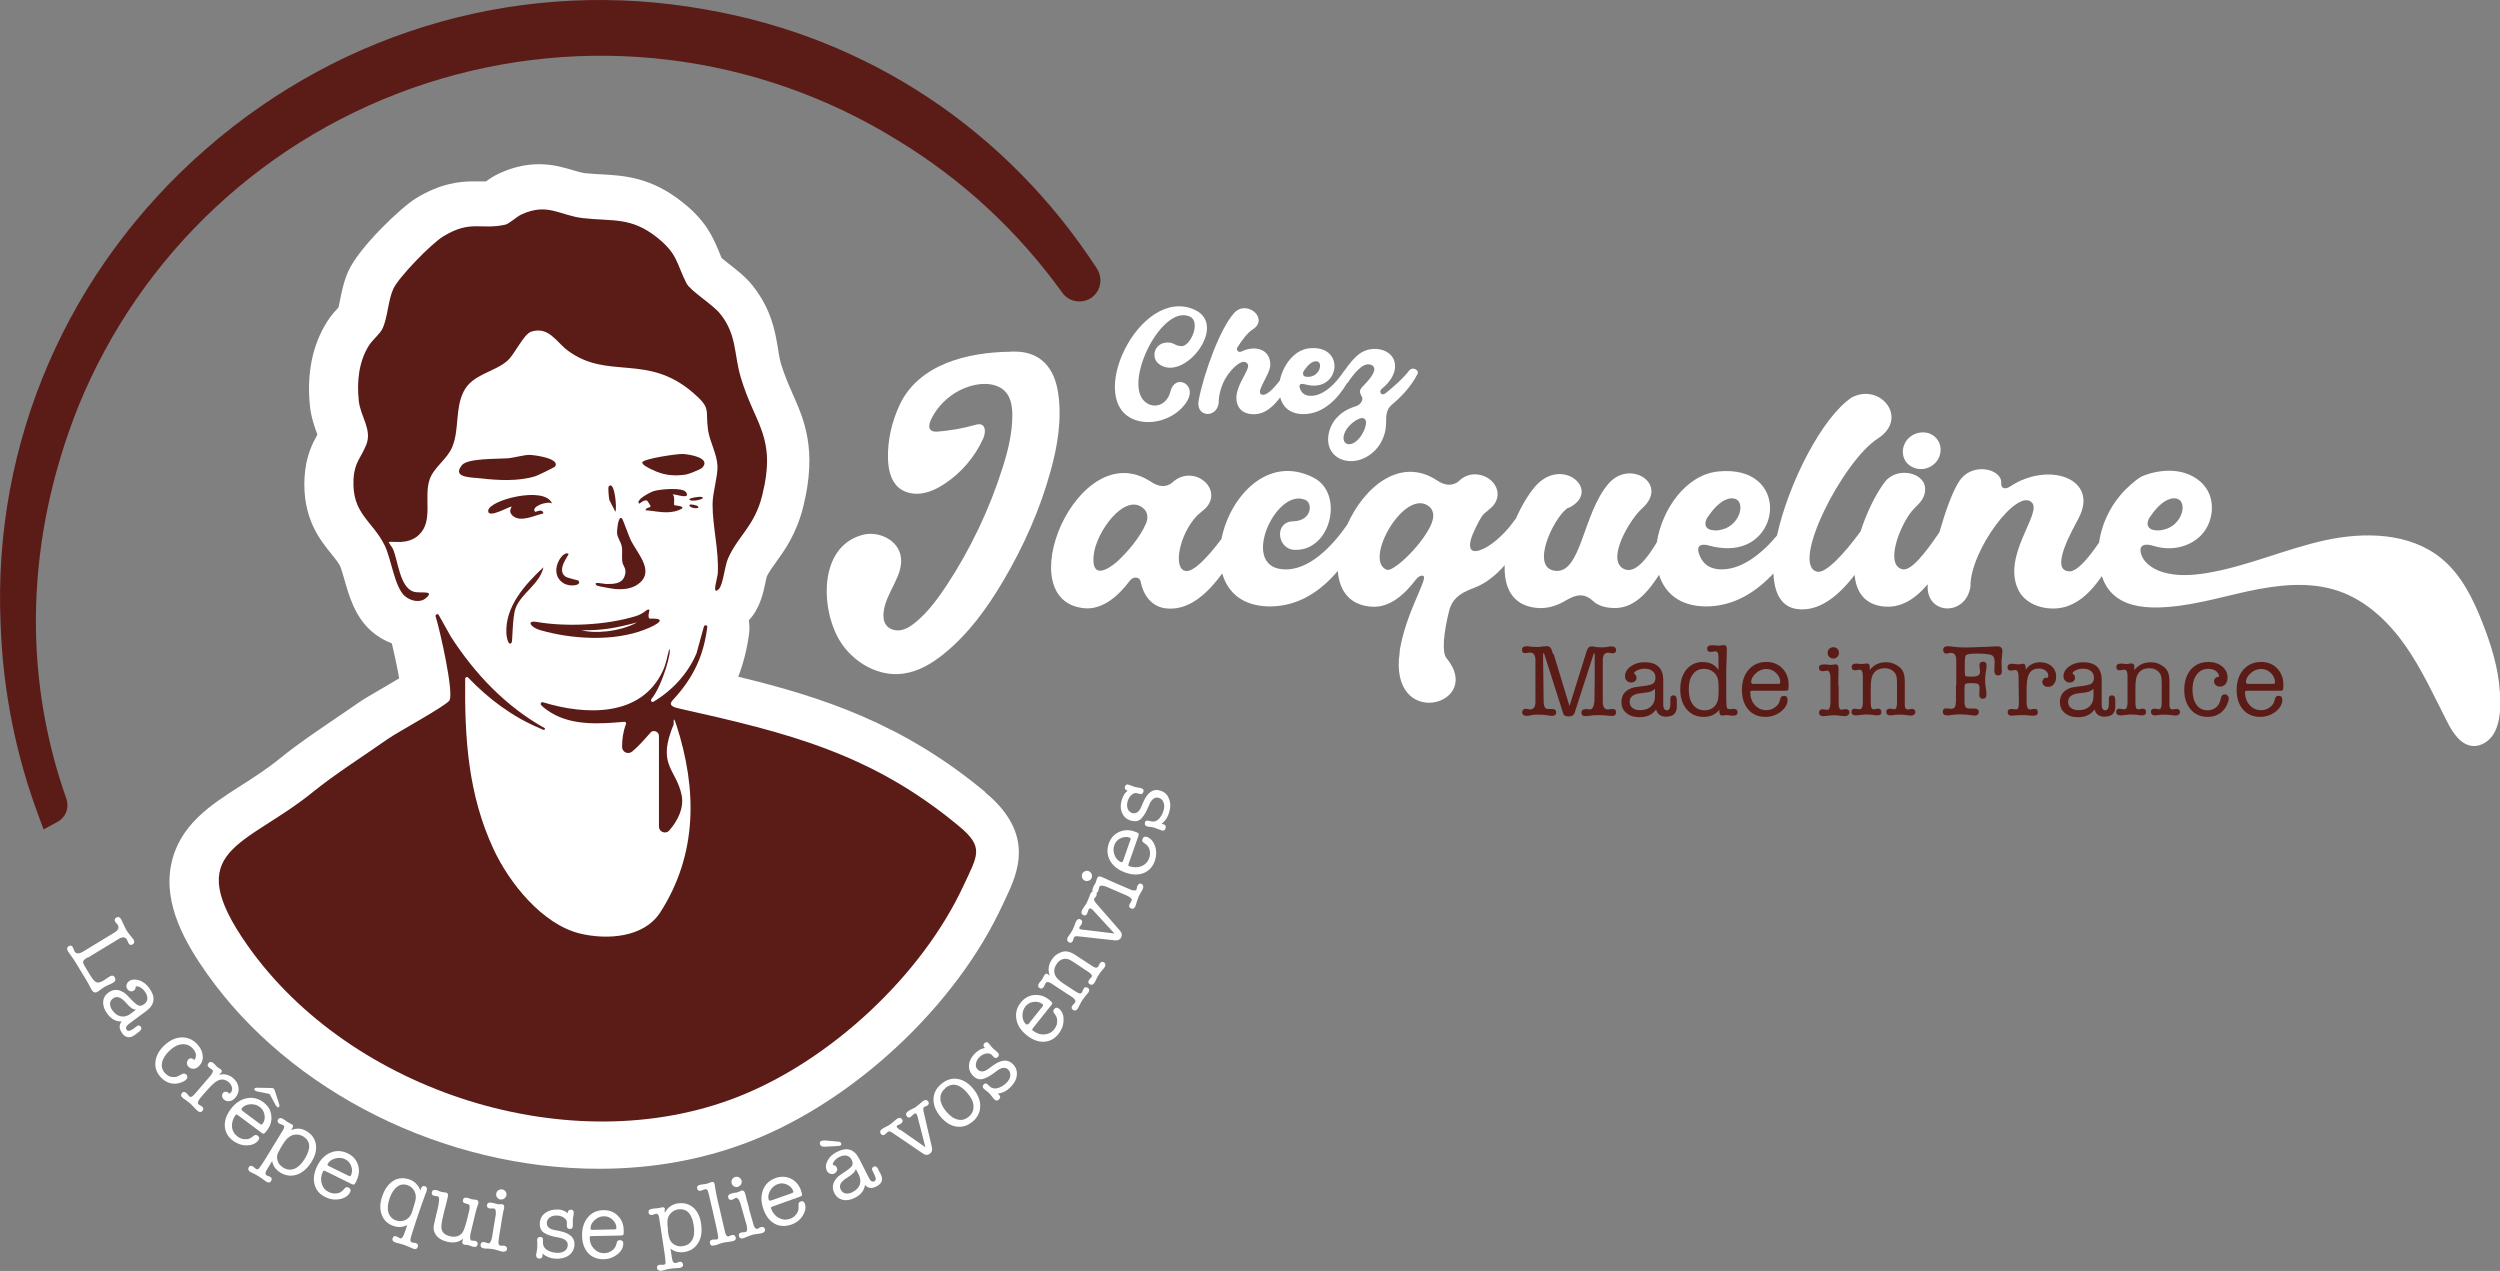 <svg xmlns="http://www.w3.org/2000/svg" id="uuid-2c86198f-cd49-4631-a552-2573336aa94a" viewBox="0 0 167.46 85.13"><rect x="0" y="0" width="167.46" height="85.13" fill="#808080" stroke="none"/><path d="M5.9,64.11c-.21.13-.32.22-.33.29-.01.05,0,.1.02.16.02.05.09.17.2.35l.28.46c.15.24.28.38.39.43.11.04.27,0,.46-.11.05-.03.11-.07.18-.12.13-.09.21-.14.24-.16.15-.09.27-.08.34.05.09.15.06.26-.08.35-.04.03-.08.04-.1.06l-.29.13c-.08.04-.17.08-.25.13-.05.03-.12.08-.21.15-.09.07-.16.12-.21.15-.16.1-.29.05-.4-.12-.02-.04-.06-.12-.13-.25-.05-.09-.12-.22-.22-.4l-.24-.39-.51-.84c-.05-.08-.14-.22-.28-.41-.02-.03-.05-.07-.1-.14-.05-.07-.08-.12-.11-.16-.09-.15-.07-.26.05-.34.11-.07.2-.05.27.06.02.03.04.07.06.14.02.06.04.11.06.14.11.18.29.19.56.03l2.11-1.28c.26-.16.34-.33.23-.51-.03-.05-.06-.08-.08-.1-.04-.05-.08-.09-.1-.13-.03-.05-.03-.09-.02-.15.01-.05.05-.09.1-.12.12-.07.23-.04.32.11.01.02.03.05.04.08l.14.3c.08.16.14.28.18.36.06.09.13.2.23.32l.18.22s.04.05.05.06c.1.16.08.27-.04.35-.05.03-.1.04-.15.03-.05-.01-.09-.04-.12-.09-.02-.04-.05-.09-.07-.15,0-.03-.03-.07-.06-.12-.11-.18-.29-.19-.55-.03l-2.04,1.24Z" style="fill:#fff;"></path><path d="M8.17,69.18c-.2-.27-.21-.52-.02-.76-.37.02-.69-.15-.96-.51-.2-.27-.29-.53-.28-.79.01-.26.13-.47.35-.63.27-.2.56-.24.86-.1.12.05.2.11.27.16s.18.17.35.35c.24.25.41.4.53.45s.24.01.39-.09c.13-.1.21-.23.21-.38,0-.15-.05-.31-.18-.48-.11-.15-.25-.26-.43-.32-.07-.02-.12-.02-.16,0-.01,0-.02.04-.02.08,0,.07-.04.14-.12.19-.07.05-.14.07-.22.05-.08-.02-.15-.06-.2-.13-.06-.09-.09-.18-.07-.28.02-.1.07-.18.15-.25.18-.14.41-.16.68-.08s.5.26.69.52c.45.6.38,1.11-.19,1.54l-1,.74c-.16.12-.25.19-.27.22-.1.11-.12.2-.05.3.09.11.23.09.44-.06l.24-.18c.1-.08.19-.07.27.03.08.11.04.22-.12.34l-.02.02-.28.21c-.32.23-.6.18-.85-.15ZM8.75,67.9l.35-.26c-.12-.02-.22-.06-.31-.13-.09-.06-.22-.19-.39-.38-.31-.35-.59-.43-.83-.25-.13.09-.19.21-.2.36,0,.14.05.29.17.45.16.22.35.35.57.39.21.04.43-.02.64-.17Z" style="fill:#fff;"></path><path d="M12.6,70.97c.12-.11.26-.11.42.03.09-.11.12-.24.1-.38-.02-.14-.1-.28-.23-.41-.2-.2-.44-.29-.72-.26-.28.03-.56.18-.83.44-.28.27-.44.54-.49.81-.05.27.03.51.23.71.13.13.27.21.44.23.17.02.33,0,.5-.1.13-.07.21-.11.23-.12.09-.02.17,0,.23.06.05.05.07.11.07.17,0,.06-.03.12-.08.17-.07.07-.19.13-.33.19-.15.05-.29.08-.42.08-.35,0-.67-.13-.93-.41-.29-.3-.42-.65-.38-1.04.04-.39.22-.75.57-1.09.37-.35.75-.54,1.16-.56.4-.02.76.13,1.06.44.23.24.35.49.38.78s-.07.52-.26.71c-.11.11-.23.16-.36.17-.13,0-.24-.04-.33-.13-.07-.07-.11-.16-.11-.25,0-.09.03-.17.09-.23Z" style="fill:#fff;"></path><path d="M14.79,71.86l-.11.13c.36-.08.67,0,.94.23.22.19.34.41.36.65.03.24-.04.45-.21.65-.12.14-.25.22-.39.24-.14.02-.27-.01-.38-.11-.07-.06-.11-.14-.12-.22-.01-.09.01-.16.06-.22.04-.05.1-.08.17-.08.07,0,.13.01.18.06,0,0,.02.03.05.07.05-.02.09-.05.12-.08.08-.09.11-.2.08-.33s-.09-.25-.21-.35c-.24-.21-.49-.25-.77-.1-.17.09-.37.27-.6.53l-.27.3c-.18.21-.28.32-.3.35-.14.19-.17.32-.09.39.04.04.09.07.14.09.04.02.07.04.1.07.1.09.11.18.02.28-.09.11-.2.1-.33,0l-.02-.02s-.11-.11-.2-.2c-.08-.09-.15-.16-.19-.2-.12-.11-.22-.19-.3-.25l-.28-.2c-.13-.11-.14-.22-.05-.33.08-.1.18-.09.3.01.03.03.05.05.07.07l.06.08s.04.06.06.07c.08.07.18.04.31-.1l.21-.24.91-1.06c.15-.19.19-.32.1-.39-.02-.02-.06-.05-.11-.08-.05-.03-.09-.05-.11-.08-.1-.09-.11-.18-.02-.28.09-.11.21-.1.34.01.03.03.07.07.13.13.05.06.1.11.13.13.02.02.07.05.13.09.03.01.06.04.1.07.08.07.08.15,0,.24Z" style="fill:#fff;"></path><path d="M17.88,75.72c-.09.13-.16.2-.2.21-.04.02-.1,0-.17-.06l-1.57-1.17s-.07-.05-.1-.05c-.02,0-.04.02-.06.04-.18.25-.26.51-.24.78s.15.49.37.66c.14.11.31.17.49.18.18.01.33-.03.46-.13l.15-.11c.08-.06.17-.06.25,0,.12.09.14.2.04.32-.16.21-.41.32-.75.33s-.65-.1-.93-.3c-.35-.26-.53-.58-.56-.96-.03-.38.1-.77.39-1.16.3-.4.65-.65,1.06-.73.4-.09.78,0,1.13.26.31.23.49.52.53.88.05.36-.05.7-.29,1.01ZM16.18,74.26s-.02.1.06.15l1.18.88c.07.05.12.05.16,0,.13-.17.18-.37.14-.6-.04-.23-.14-.41-.32-.54-.18-.14-.4-.2-.65-.18-.25.02-.44.11-.56.28ZM18.42,73.95l-.36-.67-.74-.15c-.11-.02-.19-.05-.22-.07-.07-.05-.08-.11-.04-.16.02-.03.09-.04.2-.04l.95.02c.05,0,.09.01.12.04.03.02.05.06.07.11l.29.9s.02.07.03.11c0,.03,0,.05-.01.08h0c-.04.07-.1.07-.16.02-.03-.02-.07-.08-.13-.19Z" style="fill:#fff;"></path><path d="M19.6,75.53l-.1.17c.36-.15.72-.13,1.05.08.35.21.55.51.61.87.06.37-.04.76-.29,1.17-.27.44-.6.73-.98.86-.38.13-.76.08-1.12-.14-.3-.19-.49-.45-.54-.77l-.27.44c-.08.13-.13.22-.15.26-.05.12-.03.21.05.26.02.02.06.03.12.05.06.02.1.04.12.05.11.07.13.16.06.28-.07.12-.18.13-.33.04-.05-.03-.13-.09-.22-.16-.07-.06-.18-.13-.34-.23-.08-.05-.16-.09-.22-.12-.15-.07-.25-.12-.29-.14-.06-.04-.1-.09-.12-.15s-.01-.12.02-.16c.07-.11.16-.13.28-.06.02.01.05.04.09.07.05.05.09.08.12.1.07.04.13.03.19-.03.06-.06.18-.24.38-.55l1.24-2.03c.1-.16.1-.27.01-.32-.02-.02-.07-.03-.12-.05-.06-.02-.1-.04-.13-.05-.13-.08-.16-.18-.09-.29.07-.11.18-.12.33-.03.04.02.08.05.12.08.08.06.15.1.19.13.03.02.08.04.14.08.06.03.11.06.14.07.09.05.1.13.04.23ZM19.28,76.22c-.12.12-.24.27-.36.47,0,.01-.03.04-.05.08-.02.03-.03.06-.04.07-.14.23-.23.42-.26.55s0,.27.05.43c.06.15.18.28.35.39.25.15.5.18.75.08.25-.1.48-.32.69-.66.43-.7.4-1.2-.1-1.51-.17-.1-.35-.14-.54-.12-.19.02-.35.1-.48.23Z" style="fill:#fff;"></path><path d="M23.88,79.1c-.07.14-.12.22-.15.24-.03.02-.09.01-.18-.03l-1.76-.87s-.08-.03-.1-.03c-.02,0-.04.02-.05.05-.14.28-.17.55-.09.81.07.27.23.46.48.58.16.08.33.11.51.09.18-.02.32-.09.43-.21l.13-.14c.07-.08.15-.09.25-.04.14.07.17.17.1.31-.12.24-.34.39-.68.46s-.66.02-.97-.13c-.39-.19-.63-.47-.73-.85-.1-.37-.04-.78.17-1.22.22-.45.52-.75.9-.91.38-.16.77-.14,1.16.05.35.17.57.43.68.77.11.34.08.69-.1,1.05ZM21.95,77.97c-.03.05,0,.1.08.14l1.32.65c.08.04.13.03.15-.02.1-.19.11-.4.03-.62-.08-.22-.21-.37-.41-.47-.21-.1-.43-.12-.67-.05-.24.07-.41.19-.5.37Z" style="fill:#fff;"></path><path d="M27.19,82.32l.09-.26c-.29.15-.6.17-.92.06-.39-.13-.65-.38-.79-.75s-.13-.79.04-1.26c.16-.47.41-.81.73-1.01.32-.2.68-.23,1.07-.1.36.12.61.37.75.75.02-.08.03-.12.03-.11.06-.17.15-.23.28-.18.13.05.16.17.09.37l-.05.12-.25.69-.38,1.11-.27.84c-.08.24-.12.4-.12.48,0,.08.04.13.12.16,0,0,.05,0,.15.02.04,0,.07.01.1.02.12.04.17.13.12.26-.04.13-.14.17-.28.12-.07-.02-.17-.07-.31-.13-.14-.06-.24-.1-.31-.13-.07-.02-.18-.05-.32-.09-.14-.04-.25-.06-.31-.09-.14-.05-.19-.14-.15-.27.04-.13.13-.17.26-.12.05.02.1.05.17.09.04.02.06.04.07.04.08.03.17-.05.25-.24.01-.02.06-.15.14-.38ZM27.65,80.99l.06-.16c.08-.26.13-.45.14-.58.02-.21-.04-.39-.15-.56-.1-.14-.23-.24-.39-.3-.26-.09-.49-.06-.7.1-.21.15-.38.41-.51.77-.13.38-.16.69-.08.96.08.26.25.44.51.53.2.07.39.06.58-.01.19-.08.33-.21.42-.39.03-.06.08-.18.13-.35Z" style="fill:#fff;"></path><path d="M30.97,83.16l.05-.19c-.28.24-.63.31-1.05.21-.47-.11-.76-.34-.88-.67-.05-.15-.06-.31-.02-.48.02-.08.06-.26.12-.53l.12-.5c.13-.55.14-.83.02-.86-.02,0-.06-.01-.12-.02-.05,0-.09-.01-.12-.02-.14-.03-.2-.12-.16-.25.03-.13.13-.17.3-.13.04,0,.1.03.17.06s.13.05.17.06c.04,0,.1.02.19.03.06,0,.1.01.11.01.12.03.17.12.13.27l-.03.13-.09.39-.12.44-.09.39c-.08.35-.12.6-.1.77.03.27.22.45.57.54.17.04.33.04.48,0,.15-.05.27-.13.35-.24.1-.14.2-.43.31-.86l.08-.33c.06-.24.09-.37.09-.39.03-.2,0-.31-.09-.33-.04-.01-.08-.02-.11-.03l-.07-.02c-.14-.03-.2-.11-.17-.23.03-.14.13-.18.28-.15.04,0,.09.03.16.05.07.03.13.04.16.05.03,0,.08.02.15.02.07,0,.11.02.15.02.12.03.16.11.13.24-.01.06-.03.1-.04.13-.06.15-.12.37-.19.67l-.22.92c-.06.24-.09.38-.09.41-.03.22,0,.34.09.36.03,0,.07.01.12.01.05,0,.1,0,.12.01.13.03.19.11.16.25-.03.14-.13.18-.3.14-.04,0-.09-.03-.15-.05-.1-.04-.16-.06-.18-.06-.01,0-.05,0-.13-.02-.05,0-.09,0-.13-.01-.11-.03-.15-.1-.13-.21Z" style="fill:#fff;"></path><path d="M33.57,81.99l-.13.79c-.03.2-.05.32-.05.36-.01.19.03.29.12.3.02,0,.07,0,.16,0,.02,0,.05,0,.09,0,.15.03.22.11.2.24-.01.06-.04.1-.1.13-.06.03-.13.04-.2.03-.07-.01-.16-.04-.29-.08s-.23-.07-.29-.08c-.11-.02-.22-.03-.36-.04-.16,0-.27-.01-.32-.02-.16-.03-.23-.11-.21-.25.02-.13.1-.19.24-.17.03,0,.08.02.14.04.06.02.11.04.14.04.1.02.18-.1.24-.36,0-.02.03-.19.09-.53l.08-.5c.06-.34.09-.51.09-.53.02-.26-.02-.4-.12-.41-.03,0-.08,0-.14,0-.06,0-.11,0-.14,0-.15-.03-.21-.1-.19-.23.02-.14.12-.19.3-.16.08.01.13.02.16.03.13.04.21.06.25.07.03,0,.08,0,.15,0,.07,0,.12,0,.15,0,.12.02.16.11.14.27,0,.02,0,.04-.02.07,0,.03-.01.06-.02.07,0,.03-.03.16-.07.37-.03.17-.06.34-.09.51ZM33.52,80.35c-.09-.02-.17-.06-.22-.14-.06-.08-.08-.16-.06-.26.02-.09.06-.17.14-.22.08-.05.16-.07.26-.06.09.02.17.06.22.14.06.08.08.16.06.25-.02.09-.06.17-.14.22-.08.06-.16.08-.26.06Z" style="fill:#fff;"></path><path d="M37.36,81.01c.27.02.5.1.67.26v-.02c.01-.15.08-.22.21-.22.13,0,.2.08.19.21,0,.02,0,.09-.02.18-.02.08-.03.16-.04.24,0,.05,0,.12,0,.22,0,.09,0,.17,0,.22,0,.16-.08.23-.21.22-.13,0-.19-.08-.19-.21v-.2c.02-.12-.05-.23-.18-.33-.13-.1-.29-.15-.47-.16-.19-.01-.35.03-.48.12-.13.09-.2.2-.21.35-.02.26.15.43.51.5l.35.07c.69.14,1.02.45.99.93-.02.3-.15.53-.38.7-.24.17-.54.24-.9.22-.34-.02-.63-.14-.86-.34,0,.04,0,.08,0,.12,0,.15-.08.22-.22.21-.15,0-.22-.1-.21-.27,0,.03.02-.08.06-.32.01-.06.02-.11.02-.17,0-.1,0-.19,0-.28-.01-.09-.01-.16-.01-.2,0-.14.08-.21.21-.2.09,0,.14.03.16.07.02.04.03.15.02.33,0,.18.08.33.25.45.17.12.4.19.68.21.2.01.37-.03.51-.12.14-.09.21-.22.22-.38.02-.28-.19-.45-.63-.53-.42-.07-.74-.17-.95-.31-.21-.13-.31-.35-.29-.66.02-.29.14-.51.37-.68.23-.16.51-.24.86-.22Z" style="fill:#fff;"></path><path d="M41.78,82.41c0,.16,0,.25-.02.29-.02.04-.08.05-.18.06l-1.96.04c-.05,0-.09,0-.1.02-.02.02-.02.04-.02.07,0,.31.1.56.29.76s.42.3.7.29c.18,0,.34-.06.49-.16.15-.1.24-.23.29-.38l.05-.18c.03-.1.09-.15.2-.15.15,0,.23.07.23.23,0,.27-.13.51-.39.72-.27.21-.57.32-.92.33-.43,0-.78-.13-1.04-.41-.26-.28-.4-.67-.41-1.16-.01-.5.12-.91.38-1.23.26-.32.61-.48,1.05-.49.39,0,.71.11.96.37.26.25.39.58.4.98ZM39.55,82.3c0,.06.05.08.14.08l1.47-.03c.09,0,.13-.03.13-.09,0-.22-.09-.4-.26-.56-.17-.16-.36-.23-.58-.23-.23,0-.44.09-.62.26-.19.17-.28.36-.27.56Z" style="fill:#fff;"></path><path d="M44.51,81.03l.03.2c.18-.35.47-.56.86-.62.41-.06.75.03,1.03.27.28.24.46.6.53,1.08.08.52.02.95-.19,1.29-.21.35-.52.55-.95.62-.35.05-.66-.03-.91-.24l.08.51c.02.15.04.25.06.3.04.12.11.18.21.16.03,0,.07-.02.13-.04.05-.02.1-.03.13-.04.13-.02.2.04.23.17.02.13-.05.21-.22.24-.06,0-.15.02-.28.02-.09,0-.23.02-.4.04-.1.02-.18.03-.24.05-.16.05-.26.07-.32.08-.07.01-.13,0-.19-.04-.05-.03-.09-.08-.09-.14-.02-.13.04-.2.18-.22.02,0,.06,0,.12,0,.07,0,.12,0,.15,0,.08-.01.12-.06.12-.14,0-.08-.02-.3-.07-.67l-.36-2.35c-.03-.19-.1-.27-.2-.26-.03,0-.07.02-.13.04s-.1.04-.13.04c-.15.02-.23-.03-.25-.17-.02-.13.06-.21.24-.24.04,0,.09-.01.15-.02.1,0,.18-.02.23-.02.04,0,.09-.02.16-.03s.12-.03.15-.03c.1-.02.16.03.18.15ZM44.71,81.76c-.01.16,0,.36.03.59,0,.02,0,.05,0,.09,0,.04,0,.07.01.09.04.27.09.47.16.58.06.12.17.21.32.29.15.08.32.1.51.07.29-.04.5-.19.63-.42.13-.24.16-.55.1-.95-.12-.81-.47-1.17-1.05-1.09-.19.03-.36.12-.49.26-.13.14-.21.3-.22.49Z" style="fill:#fff;"></path><path d="M48.14,80.69l.43,1.86c.05.2.13.29.23.27.02,0,.07-.03.14-.06.05-.02.08-.03.09-.03.13-.03.22.02.25.16.03.13-.04.22-.2.25-.06.01-.17.03-.31.05-.14.02-.25.03-.33.05-.06.01-.16.04-.28.09-.12.05-.22.07-.28.09h-.03c-.17.05-.27,0-.3-.15-.03-.12.03-.2.16-.23,0,0,.02,0,.04-.01.03,0,.04,0,.06,0,.11,0,.17,0,.18,0,.07-.02.11-.06.12-.12,0-.07-.02-.23-.08-.49l-.09-.42-.21-.93-.25-1.07c-.03-.12-.06-.2-.07-.24-.05-.09-.12-.12-.2-.1-.01,0-.06.02-.15.06-.04.02-.08.03-.11.04-.14.03-.22-.02-.25-.15-.03-.13.03-.22.2-.25.04-.01.08-.02.12-.02l.15-.02c.07,0,.12-.01.16-.03.04,0,.1-.03.18-.06.08-.03.14-.05.18-.06.09-.02.15.03.18.14,0,.04.01.07.01.09.04.31.13.75.26,1.32Z" style="fill:#fff;"></path><path d="M50.17,80.97l.22.77c.06.2.09.31.1.35.07.17.15.25.24.22.02,0,.07-.03.14-.07.02-.01.05-.03.09-.04.15-.04.24,0,.28.13.02.06,0,.11-.03.16s-.09.09-.17.11c-.06.02-.16.04-.3.05-.13.02-.23.04-.3.05-.1.03-.22.07-.34.12-.15.06-.25.1-.3.12-.16.05-.26,0-.3-.13-.04-.13.01-.22.15-.25.03,0,.08-.02.15-.02.07,0,.11-.01.15-.02.1-.03.12-.17.07-.43,0-.02-.05-.19-.15-.52l-.14-.49c-.09-.33-.14-.5-.15-.52-.09-.24-.19-.35-.28-.32-.03,0-.08.03-.13.06-.05.03-.1.05-.12.06-.14.04-.23,0-.27-.13-.04-.13.03-.23.2-.28.07-.02.13-.03.16-.04.13-.02.21-.04.25-.04.03,0,.08-.03.14-.06.06-.03.11-.05.14-.06.11-.03.19.03.24.18,0,.02,0,.04.02.07,0,.03.01.06.02.07,0,.03.04.16.09.37.04.16.09.33.14.5ZM49.43,79.5c-.09.03-.18.01-.26-.03-.08-.05-.14-.12-.16-.21-.03-.09-.01-.18.03-.26.05-.08.12-.14.21-.16.09-.03.18-.02.26.03.08.05.14.11.16.2.03.09.01.18-.03.26-.05.08-.12.14-.21.16Z" style="fill:#fff;"></path><path d="M53.66,79.77c.05.15.07.24.07.28,0,.04-.06.08-.15.11l-1.84.66c-.05.02-.08.04-.09.06s-.01.04,0,.07c.1.29.28.5.52.63s.49.15.75.06c.17-.06.31-.16.42-.31.11-.14.16-.29.15-.45v-.19c-.01-.1.03-.17.13-.21.14-.05.24,0,.29.14.09.25.04.52-.14.81s-.44.49-.77.6c-.41.14-.78.12-1.11-.06-.34-.19-.59-.51-.75-.97-.17-.47-.18-.9-.03-1.29s.43-.65.84-.8c.36-.13.71-.11,1.03.04.32.16.55.43.68.8ZM51.5,80.37c.02.05.07.07.16.04l1.39-.49c.08-.03.11-.07.09-.12-.07-.2-.21-.36-.42-.45-.21-.1-.42-.11-.63-.03-.22.08-.39.23-.51.45-.12.22-.15.43-.08.62Z" style="fill:#fff;"></path><path d="M55.04,76.42s.11-.03.19-.03l.91.08c.1,0,.16.04.19.08.04.09.03.15-.05.19,0,0-.03,0-.08.02l-.95.05c-.16.01-.26-.03-.3-.11-.07-.13-.04-.23.09-.3ZM58.69,79.48c-.3.15-.55.12-.75-.11-.05.37-.27.66-.67.86-.3.15-.57.2-.82.14-.25-.06-.44-.21-.56-.45-.15-.3-.14-.59.05-.87.07-.11.14-.18.2-.24.06-.05.2-.15.4-.28.29-.19.47-.34.53-.44.06-.11.06-.24-.02-.4-.08-.15-.19-.24-.34-.28-.15-.03-.32,0-.5.09-.16.08-.3.21-.39.37-.04.06-.04.12-.02.16,0,.01.03.02.08.03.07.01.13.06.17.15.04.07.04.15.01.22-.03.07-.08.13-.16.17-.1.05-.19.06-.29.02-.1-.03-.17-.1-.22-.19-.1-.21-.09-.43.04-.68.13-.25.34-.45.63-.59.67-.34,1.16-.19,1.49.45l.56,1.11c.09.18.15.28.17.31.09.12.18.15.28.1.13-.06.13-.21.01-.45l-.13-.27c-.06-.12-.03-.2.08-.26.12-.06.22,0,.31.17v.03s.17.31.17.31c.17.36.07.63-.29.81ZM57.53,78.7l-.2-.39c-.04.11-.1.21-.18.28-.07.07-.22.18-.44.32-.4.25-.53.51-.39.78.07.14.18.22.32.25.14.03.3,0,.47-.09.24-.12.4-.29.48-.49.07-.2.05-.43-.06-.66Z" style="fill:#fff;"></path><path d="M60.3,75.67l1.69,1.18-.51-1.98c-.03-.12-.06-.19-.07-.22-.05-.07-.11-.09-.18-.04-.03.02-.06.05-.11.1-.05.05-.08.08-.11.1-.11.08-.21.06-.28-.05-.08-.12-.04-.23.12-.34,0,0,.02-.01.04-.03.02,0,.03-.02.04-.02l.23-.12c.06-.02.11-.05.16-.08.07-.05.17-.13.32-.26.09-.08.15-.13.19-.16.15-.1.26-.09.34.02s.06.21-.06.29c-.04.03-.07.04-.09.04-.06.02-.1.04-.12.05-.06.04-.07.17-.02.37l.54,2.32c.05.2,0,.35-.15.45-.14.1-.29.09-.46-.03l-2.03-1.38c-.13-.09-.23-.12-.3-.07-.02.02-.06.05-.1.09-.04.04-.07.07-.1.09-.11.08-.2.06-.28-.04-.08-.12-.05-.24.11-.34.03-.02.05-.03.06-.04l.23-.12c.08-.04.15-.08.22-.13.06-.04.14-.1.24-.19l.15-.13s.04-.03.07-.05c.15-.1.26-.09.34.02.08.11.05.21-.08.3-.04.03-.07.05-.09.05-.07.03-.12.05-.14.06-.05.04-.06.08-.03.13.02.02.05.05.09.09l.11.09Z" style="fill:#fff;"></path><path d="M65.13,75.14c-.33.28-.69.38-1.08.32-.39-.06-.74-.29-1.06-.67-.32-.39-.47-.78-.46-1.17.01-.4.19-.73.52-1.01.34-.29.71-.4,1.09-.34.38.06.74.28,1.06.67.32.39.47.78.46,1.18-.01.4-.19.75-.53,1.03ZM63.32,72.9c-.22.18-.33.4-.33.66,0,.26.11.54.34.83l.05.06c.25.3.5.48.77.54.27.07.51,0,.73-.18.23-.19.34-.43.33-.7,0-.28-.14-.57-.39-.87-.52-.63-1.03-.75-1.51-.35Z" style="fill:#fff;"></path><path d="M65.34,70.53c.2-.19.41-.3.64-.33l-.02-.02c-.11-.11-.11-.21-.02-.3.1-.09.19-.1.28,0,.02.02.06.06.12.14.05.07.1.13.16.19.03.04.09.08.16.14.07.06.13.11.16.14.11.11.12.21.02.31-.09.09-.19.09-.28,0l-.14-.15c-.09-.08-.21-.11-.37-.08-.16.03-.31.11-.44.24-.14.13-.21.28-.24.44-.02.16.01.29.12.39.18.19.42.17.71-.04l.29-.21c.56-.42,1.02-.46,1.36-.11.21.21.29.46.26.75-.03.29-.18.56-.44.81-.24.24-.52.38-.83.41.03.03.06.06.08.08.1.11.11.21,0,.31-.11.11-.22.1-.34-.02.02.02-.05-.06-.2-.25-.03-.05-.07-.09-.11-.13-.07-.07-.14-.13-.21-.18-.07-.05-.12-.09-.16-.13-.1-.1-.1-.2-.01-.29.06-.06.11-.08.16-.07.04.01.13.08.26.21.13.12.29.16.5.11s.41-.17.61-.36c.14-.14.23-.29.25-.46.02-.16-.02-.3-.13-.42-.2-.2-.47-.16-.82.12-.33.26-.62.43-.87.5-.24.07-.47,0-.68-.22-.2-.21-.29-.45-.26-.73.03-.28.17-.54.42-.78Z" style="fill:#fff;"></path><path d="M70.28,66.97c.12.1.19.17.2.2.01.04,0,.1-.07.17l-1.22,1.53s-.05.07-.05.1c0,.02.01.04.04.06.24.19.5.28.77.26.28-.02.5-.13.67-.35.11-.14.18-.3.19-.48.02-.18-.02-.33-.11-.46l-.1-.15c-.06-.08-.06-.17.01-.25.09-.12.2-.13.33-.03.21.17.31.42.3.76,0,.34-.12.65-.33.92-.27.34-.6.51-.98.53-.38.02-.77-.13-1.15-.43-.39-.31-.63-.67-.7-1.08-.07-.41.02-.78.3-1.12.24-.3.54-.47.9-.5.36-.03.69.07,1,.32ZM68.76,68.62s.1.02.15-.05l.92-1.15c.05-.07.06-.12.01-.15-.17-.14-.37-.19-.6-.16s-.41.13-.55.3c-.14.18-.21.4-.2.65.01.25.1.44.26.57Z" style="fill:#fff;"></path><path d="M70.16,65.25l.15.1c-.13-.38-.08-.74.15-1.08.12-.19.28-.33.49-.43.2-.1.39-.14.57-.1.15.03.32.1.51.23l.98.64c.15.1.24.15.27.17.13.06.22.05.27-.02.02-.03.04-.07.07-.13.02-.05.04-.09.06-.11.03-.04.07-.07.12-.09.05-.01.1,0,.15.03.05.03.08.08.09.15,0,.06,0,.12-.05.18-.03.05-.09.12-.18.22-.09.1-.16.2-.22.3-.06.09-.1.17-.13.23-.09.19-.14.28-.15.29-.09.14-.2.17-.32.09-.11-.07-.12-.16-.04-.28.02-.03.04-.06.07-.09.06-.06.09-.09.1-.11.06-.08,0-.19-.19-.32l-.26-.17-.31-.21-.39-.26c-.18-.12-.31-.19-.39-.22-.15-.05-.29-.05-.43,0-.15.06-.28.16-.37.31-.18.27-.21.53-.09.78.08.17.28.36.6.57l.69.45c.15.1.26.16.33.17.07.02.12,0,.16-.06.02-.03.04-.07.06-.13.02-.06.04-.1.06-.13.07-.11.16-.12.28-.05.11.07.12.18.03.32-.02.03-.09.11-.21.25-.06.07-.12.15-.18.24-.05.07-.1.17-.17.3-.08.16-.13.25-.14.27-.09.14-.2.18-.32.1-.11-.07-.13-.16-.06-.28.01-.02.04-.05.08-.09.04-.04.08-.08.11-.13.07-.11,0-.22-.19-.36l-.57-.37-.62-.41-.18-.12c-.12-.07-.21-.11-.27-.11-.06,0-.1.02-.14.08-.02.02-.04.06-.06.12-.02.05-.04.09-.06.12-.08.13-.18.15-.29.08-.11-.07-.12-.19-.02-.34.01-.02.03-.04.04-.05l.15-.18c.04-.05.06-.11.08-.15.05-.09.08-.14.08-.15.07-.1.15-.12.25-.05Z" style="fill:#fff;"></path><path d="M72.6,62.28l2.05.25-1.38-1.5c-.08-.09-.14-.14-.17-.16-.08-.04-.14-.02-.18.05-.01.03-.03.07-.05.14-.02.06-.04.11-.05.14-.06.12-.15.15-.27.09-.13-.07-.14-.19-.05-.36,0,0,.01-.02.02-.04.01-.02.02-.03.03-.04l.14-.22s.08-.09.1-.15c.04-.07.09-.2.16-.38.04-.11.07-.18.09-.23.08-.16.18-.2.31-.14.12.06.15.16.08.29-.02.04-.04.07-.06.08-.04.05-.07.08-.08.1-.03.07.02.18.16.34l1.57,1.8c.13.15.16.31.08.46-.08.15-.22.21-.42.19l-2.44-.27c-.16-.02-.26,0-.3.07-.01.03-.03.07-.04.12-.02.06-.03.1-.04.12-.06.12-.15.15-.26.09-.13-.07-.15-.19-.07-.35.02-.03.03-.05.04-.06l.15-.21c.05-.07.09-.15.13-.22.03-.06.07-.16.12-.28l.07-.19s.02-.05.03-.08c.08-.16.19-.21.31-.14.12.06.14.16.07.3-.02.04-.04.07-.05.09-.05.06-.09.1-.09.12-.03.06-.02.1.03.13.03.01.07.03.12.04l.14.02Z" style="fill:#fff;"></path><path d="M73.12,58.81c-.04.09-.1.15-.19.18-.09.04-.18.03-.26,0-.09-.04-.15-.1-.18-.19-.03-.09-.03-.18,0-.26s.1-.15.19-.18c.09-.04.17-.04.26,0,.09.04.15.1.18.19.04.09.03.18,0,.26ZM74.73,59.16l.74.32c.19.08.3.13.34.14.18.05.28.04.32-.04,0-.02.02-.07.03-.15,0-.02,0-.05.03-.09.06-.14.15-.19.28-.13.05.02.09.07.1.13.02.06.01.13-.02.2-.03.06-.07.15-.14.26-.07.12-.12.2-.14.26-.04.1-.08.21-.12.34-.04.16-.08.26-.1.31-.07.15-.16.2-.29.14-.12-.05-.16-.15-.1-.27.01-.03.04-.07.07-.13.04-.05.06-.1.07-.13.04-.09-.06-.2-.29-.32-.02,0-.18-.08-.49-.21l-.46-.2c-.31-.13-.48-.21-.49-.21-.25-.08-.39-.08-.43.02-.01.03-.03.08-.04.14-.01.06-.02.1-.03.13-.06.14-.15.18-.27.13-.13-.06-.16-.17-.09-.33.03-.07.05-.12.07-.15.07-.11.11-.19.12-.22.01-.03.03-.08.05-.15s.03-.11.05-.14c.05-.11.14-.13.29-.07.01,0,.04.02.07.03.03.02.05.03.07.03.03.02.14.07.35.16.15.07.31.14.47.21Z" style="fill:#fff;"></path><path d="M76,55.7c.15.05.23.09.26.12.03.03.02.09-.01.19l-.65,1.85c-.02.05-.02.09-.02.11,0,.02.03.04.06.05.29.1.56.1.82,0,.26-.11.43-.29.52-.55.06-.17.07-.34.03-.52-.04-.17-.13-.31-.26-.4l-.15-.11c-.08-.06-.11-.14-.07-.24.05-.14.15-.19.3-.14.25.09.43.3.54.62.11.32.1.65-.01.97-.14.41-.39.68-.75.83-.36.14-.77.13-1.23-.03-.47-.17-.81-.43-1.02-.79-.2-.36-.23-.74-.09-1.16.13-.36.36-.62.68-.77.33-.15.68-.16,1.05-.03ZM75.1,57.75c.05.02.1-.01.13-.1l.49-1.39c.03-.08.02-.13-.04-.15-.2-.07-.41-.06-.62.04-.21.1-.35.26-.42.47-.08.22-.07.44.03.68.09.23.24.38.43.45Z" style="fill:#fff;"></path><path d="M75.15,53.57c.07-.26.2-.47.39-.61h-.02c-.15-.05-.2-.13-.17-.26.04-.13.12-.18.24-.14.02,0,.08.03.18.06.08.03.15.06.23.09.05.01.12.03.21.04.09.02.16.03.21.04.15.04.21.13.17.25-.03.13-.12.17-.24.14l-.2-.05c-.12-.03-.24.01-.36.12-.12.11-.21.25-.26.43-.05.18-.05.35.01.5.06.15.16.24.3.28.25.07.45-.06.6-.4l.14-.33c.28-.65.65-.91,1.11-.78.29.08.49.25.6.52.12.27.13.57.03.93-.09.33-.26.59-.51.78.04.01.08.02.11.03.14.04.2.13.16.26-.04.15-.14.2-.3.15.03,0-.07-.03-.3-.12-.05-.02-.11-.04-.16-.06-.1-.03-.19-.04-.27-.05-.09,0-.16-.02-.2-.03-.14-.04-.19-.12-.16-.25.02-.08.06-.13.1-.14s.15,0,.33.05c.17.04.33,0,.49-.15.15-.15.27-.35.34-.62.05-.19.05-.37-.02-.52-.06-.15-.17-.25-.32-.29-.27-.07-.48.1-.65.51-.16.4-.32.68-.5.87s-.41.23-.7.15c-.28-.08-.47-.24-.59-.5s-.13-.55-.03-.89Z" style="fill:#fff;"></path><path d="M73.49,18.01c-6.06-9.32-15.37-15.49-26.21-17.37C35.27-1.53,23.06,1.88,13.76,10.01,4.51,18.09-.49,29.67.04,41.78c.15,4.45,1.02,8.82,2.58,12.97l.3.81.95-.52c.54-.3.78-.93.58-1.52-2.97-8.41-2.7-17.48.77-26.23,4.19-10.33,12.68-18.23,23.28-21.69,10.64-3.46,22.19-2.07,31.7,3.84,4.29,2.62,7.98,6.04,10.96,10.17.27.38.7.59,1.18.58.52-.01.97-.3,1.21-.75.24-.46.21-1.01-.07-1.44Z" style="fill:#5b1b17;"></path><path d="M104.07,43.81l1.06,3.49,1.16-3.71c.06-.19.16-.29.31-.29h.03s.11,0,.18.02c.09.02.15.03.18.03.07,0,.17.01.3.01.14,0,.25,0,.32-.02l.24-.04s.04,0,.08,0c.21,0,.32.08.32.24,0,.15-.07.22-.22.22-.04,0-.09,0-.16-.02-.07-.01-.13-.02-.16-.02-.23,0-.35.17-.35.52v2.76c0,.34.11.52.34.52.05,0,.1,0,.15-.02.1,0,.16-.01.18-.01.15,0,.22.07.22.22,0,.17-.1.25-.3.25,0,0-.03,0-.1-.01-.32-.04-.59-.05-.81-.05s-.42.02-.62.05c-.08.01-.16.02-.22.02-.18,0-.27-.08-.27-.23s.09-.24.28-.24c.05,0,.08,0,.1,0,.1.01.16.02.18.02.17,0,.27-.17.31-.52,0-.07.01-.31.01-.7,0-.15,0-.37.01-.66v-1.84s-.01-.04-.03-.04c-.01,0-.03.01-.04.04l-1.27,3.93c-.05.17-.18.26-.39.26-.12,0-.21-.02-.27-.05-.06-.03-.1-.1-.13-.21l-1.25-3.93s-.03-.04-.05-.04-.03.01-.03.04l.04,3.19c0,.33.1.5.28.5h.29c.18,0,.27.08.27.23s-.09.23-.28.23c-.03,0-.08,0-.15-.01-.1-.01-.21-.03-.32-.05-.09-.01-.21-.02-.35-.02-.25,0-.42,0-.49.02l-.29.06s-.02,0-.04,0h-.04c-.21,0-.32-.08-.32-.24,0-.06.02-.12.06-.16.04-.04.09-.07.15-.07.05,0,.11,0,.18.02.07.01.12.02.15.02.23,0,.35-.17.35-.52v-2.77c0-.34-.12-.52-.35-.52-.04,0-.09,0-.17.02-.07.01-.13.02-.17.02-.14,0-.21-.07-.21-.22,0-.16.1-.24.31-.24.02,0,.05,0,.09,0l.24.03c.12.01.23.02.34.02.09,0,.21,0,.35-.03.15-.02.26-.03.33-.03.18,0,.3.11.36.34l.05.18Z" style="fill:#5b1b17;"></path><path d="M111.63,48.01c-.38,0-.61-.16-.7-.49-.23.34-.6.52-1.1.52-.37,0-.67-.09-.89-.28-.22-.18-.33-.43-.33-.74,0-.38.16-.66.49-.84.12-.07.23-.11.32-.13.09-.02.27-.05.54-.08.39-.04.64-.1.75-.17s.18-.21.18-.41-.07-.34-.2-.44c-.13-.11-.31-.16-.55-.16-.21,0-.4.06-.58.17-.07.05-.1.09-.1.14,0,.02.02.04.06.07.06.05.1.12.1.23,0,.09-.03.17-.1.23-.07.06-.15.09-.25.09-.12,0-.22-.04-.3-.12s-.12-.18-.12-.3c0-.26.13-.48.38-.66.25-.18.56-.28.93-.28.84,0,1.25.4,1.25,1.2v1.39c0,.22,0,.35.01.39.03.16.11.24.23.24.16,0,.24-.15.24-.44v-.34c0-.15.07-.22.21-.22.15,0,.22.11.22.33v.43c0,.44-.24.66-.7.66ZM110.86,46.63v-.49c-.1.09-.21.16-.32.19-.11.04-.31.07-.6.1-.52.05-.78.24-.78.58,0,.17.06.31.19.41.13.1.3.15.51.15.31,0,.55-.08.73-.25.18-.17.27-.4.27-.69Z" style="fill:#5b1b17;"></path><path d="M114.09,44.35c.45,0,.8.18,1.02.53v-.7c0-.18,0-.3-.01-.34-.02-.14-.09-.21-.19-.21-.04,0-.09,0-.15.02-.07.01-.12.02-.16.02-.17,0-.25-.07-.25-.22s.11-.23.34-.23c.04,0,.1,0,.2.01.15.01.22.02.23.02.04,0,.1,0,.18-.02.08-.01.14-.02.18-.02.13,0,.19.09.19.28v.08s0,.14-.01.37c0,.03,0,.2-.02.53,0,.23-.01.4-.01.52v1.83c0,.3.02.49.04.57.02.07.08.11.17.11.06,0,.11,0,.14-.01.07,0,.13-.01.15-.01.17,0,.26.08.26.23s-.1.23-.31.23c-.05,0-.12,0-.21-.02-.09-.01-.16-.02-.21-.02-.01,0-.07,0-.16.01-.05.01-.1.02-.14.02-.12,0-.19-.08-.19-.25v-.15c-.24.33-.6.49-1.06.49s-.84-.17-1.13-.51-.43-.79-.43-1.34.14-1,.42-1.33c.28-.33.65-.5,1.12-.5ZM115.09,46.79c.02-.15.03-.35.03-.59,0-.31-.01-.52-.03-.63-.04-.23-.14-.41-.3-.54-.18-.15-.4-.23-.64-.23-.32,0-.58.12-.76.37-.18.24-.27.58-.27,1s.09.78.28,1.03c.19.25.45.38.78.38.25,0,.46-.07.62-.22s.26-.34.29-.58Z" style="fill:#5b1b17;"></path><path d="M119.81,45.89c0,.17-.01.28-.03.32-.02.04-.09.06-.2.06h-2.19c-.06,0-.1,0-.12.02s-.03.04-.03.08c0,.34.1.63.31.86.21.23.46.34.77.34.2,0,.39-.05.55-.17.17-.11.28-.25.33-.42l.06-.2c.03-.11.11-.17.23-.17.17,0,.25.09.25.26,0,.3-.15.56-.45.8-.3.23-.65.35-1.03.35-.48,0-.87-.16-1.15-.49-.28-.32-.43-.76-.43-1.31s.15-1.02.45-1.36.7-.52,1.19-.52c.43,0,.79.14,1.07.43.28.29.42.66.42,1.1ZM117.31,45.71c0,.06.05.1.15.1h1.65c.1,0,.14-.03.14-.1,0-.24-.09-.45-.28-.63-.18-.18-.4-.27-.65-.27s-.49.09-.7.28c-.21.19-.32.39-.32.62Z" style="fill:#5b1b17;"></path><path d="M123.16,45.92v.9c0,.23,0,.37,0,.41.02.21.08.31.19.31.02,0,.08-.01.17-.03.02,0,.06-.01.1-.01.17,0,.26.08.26.23,0,.06-.03.12-.09.17-.06.05-.13.07-.22.07-.07,0-.19-.01-.34-.03-.15-.02-.26-.03-.34-.03-.12,0-.25,0-.4.03-.18.02-.3.03-.36.03-.18,0-.28-.08-.28-.23s.08-.23.24-.23c.04,0,.09,0,.16.02.07.01.13.02.16.02.11,0,.18-.15.2-.44v-1.76c-.02-.29-.09-.43-.21-.43-.04,0-.09,0-.16.02s-.12.02-.15.02c-.17,0-.25-.07-.25-.22,0-.16.1-.23.3-.23.09,0,.15,0,.19,0,.15.02.24.03.28.03.04,0,.09,0,.17-.02.08-.01.13-.02.17-.02.13,0,.2.09.2.27,0,.02,0,.05,0,.08,0,.04,0,.06,0,.08,0,.04,0,.18-.01.43,0,.19,0,.38,0,.58ZM122.8,44.11c-.11,0-.2-.04-.27-.11-.08-.08-.11-.17-.11-.27s.04-.2.11-.27c.08-.07.17-.11.27-.11s.2.04.27.11c.08.07.11.16.11.27s-.04.2-.11.27c-.08.08-.17.11-.27.11Z" style="fill:#5b1b17;"></path><path d="M125.24,44.68v.2c.28-.35.64-.52,1.1-.52.25,0,.48.06.7.19.22.13.37.28.45.47.06.16.1.36.1.61v1.31c0,.2,0,.31,0,.35.02.16.09.23.19.23.04,0,.1,0,.16-.02.07-.01.11-.02.14-.02.06,0,.11.02.15.06s.07.09.07.15c0,.07-.03.13-.08.17-.06.05-.12.07-.2.07-.06,0-.17,0-.32-.03-.15-.02-.29-.03-.41-.03-.12,0-.22,0-.3.01-.23.03-.35.04-.36.04-.18,0-.28-.08-.28-.24,0-.14.08-.21.24-.21.04,0,.08,0,.13.01.09.02.15.03.17.03.11,0,.17-.13.18-.38v-1.3c0-.24-.01-.41-.03-.5-.04-.17-.13-.31-.27-.41-.15-.11-.32-.16-.51-.16-.37,0-.63.13-.79.39-.11.18-.16.48-.16.92v.92c0,.2.01.34.04.41.03.07.08.11.15.11.04,0,.09,0,.15-.02.06-.02.12-.02.16-.02.14,0,.21.08.21.23s-.09.22-.28.22c-.04,0-.16-.01-.36-.04-.1-.01-.21-.02-.34-.02-.1,0-.22,0-.39.03-.2.02-.32.03-.34.03-.19,0-.29-.08-.29-.23,0-.15.07-.22.22-.22.02,0,.07,0,.13.02.06.01.13.02.19.02.14,0,.21-.13.22-.4v-1.84c0-.16-.03-.26-.06-.32-.03-.06-.08-.09-.16-.09-.03,0-.08,0-.14.02-.06.01-.11.02-.14.02-.17,0-.25-.07-.25-.22s.1-.23.31-.23c.03,0,.05,0,.07,0l.25.03c.07,0,.14,0,.19-.02.12-.01.18-.02.19-.02.13,0,.2.07.2.21Z" style="fill:#5b1b17;"></path><path d="M131.04,45.91v-1.67c0-.34-.12-.51-.35-.51-.06,0-.1,0-.14.02-.07.02-.13.03-.18.03-.06,0-.11-.02-.15-.07-.04-.05-.06-.1-.06-.17,0-.17.1-.25.29-.25.02,0,.06,0,.1,0l.48.05c.18.02.38.03.6.03.12,0,.38,0,.77-.02l.79-.03c.11,0,.23-.01.37-.02.06,0,.13-.01.21-.01.24,0,.36.11.36.32,0,.08-.01.21-.03.38-.02.17-.03.3-.03.39,0,.07,0,.17.01.28,0,.11.01.21.01.3,0,.19-.08.28-.25.28s-.25-.11-.25-.32c0-.06,0-.16.01-.29,0-.13.01-.23.01-.29,0-.24-.07-.4-.21-.46-.14-.06-.46-.1-.98-.1-.44,0-.68.04-.74.12-.05.06-.07.27-.07.63v.51c0,.13.02.21.05.24.03.03.13.04.29.04h.23c.3,0,.45-.11.45-.33,0-.05,0-.12-.02-.21-.01-.09-.02-.15-.02-.2,0-.17.08-.26.25-.26.16,0,.23.1.23.3,0,.03,0,.08-.02.17l-.05.37c-.02.16-.03.29-.03.37,0,.19.02.43.07.72.02.1.02.19.02.28,0,.18-.08.27-.25.27-.16,0-.23-.1-.23-.29,0-.05,0-.11.01-.21,0-.09.01-.16.01-.21,0-.14-.04-.23-.12-.28-.05-.03-.16-.05-.32-.05h-.21c-.16,0-.26.02-.3.05-.04.04-.06.14-.06.3v.81c0,.21.02.36.07.43.05.08.14.11.27.11h.3c.21,0,.32.08.32.23,0,.06-.02.12-.07.17s-.11.07-.18.07c-.07,0-.18-.01-.32-.03-.2-.03-.43-.05-.69-.05-.17,0-.34.01-.53.04l-.23.03s-.03,0-.05,0h-.04c-.2,0-.3-.08-.3-.25,0-.15.07-.22.21-.22.02,0,.08,0,.18.01.05.01.1.02.15.02.12,0,.21-.04.26-.11s.07-.21.08-.4v-1.09Z" style="fill:#5b1b17;"></path><path d="M135.69,44.67v.19c.24-.34.56-.5.96-.5.32,0,.58.09.78.27.2.18.3.41.3.7,0,.2-.05.37-.15.49-.1.13-.23.19-.4.19-.11,0-.2-.03-.27-.1s-.11-.14-.11-.23c0-.07.03-.14.08-.2.05-.06.12-.09.19-.09.01,0,.04,0,.09.02.03-.05.04-.11.04-.15,0-.13-.06-.25-.18-.34s-.26-.14-.44-.14c-.36,0-.6.16-.72.48-.07.2-.11.5-.11.9v.45c0,.31,0,.48,0,.52.02.26.09.39.21.39.06,0,.12,0,.19-.02.05-.01.09-.02.13-.02.15,0,.22.07.22.22,0,.16-.09.24-.28.24h-.03c-.07,0-.17,0-.31-.02s-.24-.02-.31-.02c-.18,0-.33,0-.43.01l-.38.03c-.19,0-.28-.08-.28-.24,0-.14.09-.21.26-.21.05,0,.08,0,.1,0l.1.02s.08.01.1.01c.12,0,.18-.11.19-.32v-.35l-.02-1.56c-.01-.27-.08-.41-.21-.41-.04,0-.09,0-.15.02-.06.01-.11.02-.15.02-.15,0-.23-.07-.23-.22,0-.16.1-.24.3-.24.05,0,.11,0,.21.02.09.01.16.02.21.02.04,0,.1,0,.18-.02.04-.01.08-.02.13-.02.12,0,.18.07.18.2Z" style="fill:#5b1b17;"></path><path d="M141,48.01c-.38,0-.61-.16-.7-.49-.23.34-.6.52-1.1.52-.37,0-.67-.09-.89-.28-.22-.18-.33-.43-.33-.74,0-.38.16-.66.49-.84.12-.07.23-.11.32-.13.09-.02.27-.05.54-.08.39-.04.64-.1.75-.17s.18-.21.18-.41-.07-.34-.2-.44c-.13-.11-.31-.16-.55-.16-.21,0-.4.06-.58.17-.07.05-.1.09-.1.14,0,.02.02.04.06.07.06.05.1.12.1.23,0,.09-.03.17-.1.23-.07.06-.15.09-.25.09-.12,0-.22-.04-.3-.12s-.12-.18-.12-.3c0-.26.13-.48.38-.66.25-.18.56-.28.93-.28.84,0,1.25.4,1.25,1.2v1.39c0,.22,0,.35.01.39.03.16.11.24.23.24.16,0,.24-.15.24-.44v-.34c0-.15.07-.22.21-.22.15,0,.22.11.22.33v.43c0,.44-.24.66-.7.66ZM140.23,46.63v-.49c-.1.09-.21.16-.32.19-.11.04-.31.07-.6.1-.52.05-.78.24-.78.58,0,.17.06.31.19.41.13.1.3.15.51.15.31,0,.55-.08.73-.25.18-.17.27-.4.27-.69Z" style="fill:#5b1b17;"></path><path d="M142.97,44.68v.2c.28-.35.64-.52,1.1-.52.25,0,.48.06.7.19.22.13.37.28.45.47.06.16.1.36.1.61v1.31c0,.2,0,.31,0,.35.02.16.09.23.19.23.04,0,.1,0,.16-.02.07-.01.11-.02.14-.02.06,0,.11.02.15.06s.07.09.07.15c0,.07-.03.13-.08.17-.06.05-.12.07-.2.07-.06,0-.17,0-.32-.03-.15-.02-.29-.03-.41-.03-.12,0-.22,0-.3.01-.23.03-.35.04-.36.04-.18,0-.28-.08-.28-.24,0-.14.08-.21.24-.21.04,0,.08,0,.13.01.09.02.15.03.17.03.11,0,.17-.13.18-.38v-1.3c0-.24-.01-.41-.03-.5-.04-.17-.13-.31-.27-.41-.15-.11-.32-.16-.51-.16-.37,0-.63.13-.79.39-.11.18-.16.48-.16.92v.92c0,.2.01.34.04.41.03.07.08.11.15.11.04,0,.09,0,.15-.02.06-.02.12-.02.16-.02.14,0,.21.08.21.23s-.09.22-.28.22c-.04,0-.16-.01-.36-.04-.1-.01-.21-.02-.34-.02-.1,0-.22,0-.39.03-.2.02-.32.03-.34.03-.19,0-.29-.08-.29-.23,0-.15.07-.22.22-.22.02,0,.07,0,.13.02.06.01.13.02.19.02.14,0,.21-.13.22-.4v-1.84c0-.16-.03-.26-.06-.32-.03-.06-.08-.09-.16-.09-.03,0-.08,0-.14.02-.06.01-.11.02-.14.02-.17,0-.25-.07-.25-.22s.1-.23.31-.23c.03,0,.05,0,.07,0l.25.03c.07,0,.14,0,.19-.02.12-.01.18-.02.19-.02.13,0,.2.07.2.21Z" style="fill:#5b1b17;"></path><path d="M148.31,45.64c0-.18.11-.29.34-.32-.02-.16-.1-.29-.23-.38-.13-.09-.3-.14-.51-.14-.32,0-.57.13-.76.38-.19.25-.29.59-.29,1.01s.09.77.27,1.02c.18.25.43.37.75.37.2,0,.38-.06.53-.17.15-.11.25-.27.31-.48.05-.16.07-.25.08-.28.05-.09.12-.14.22-.14.08,0,.14.03.19.08s.08.11.08.19c0,.11-.04.25-.11.41-.07.16-.16.29-.26.4-.27.29-.62.43-1.05.43-.47,0-.85-.17-1.13-.5s-.43-.76-.43-1.3c0-.57.15-1.03.44-1.37.3-.34.69-.51,1.18-.51.37,0,.67.1.92.3.24.2.36.45.36.76,0,.17-.05.31-.14.42-.09.11-.21.17-.36.17-.12,0-.21-.03-.29-.1-.08-.07-.11-.15-.11-.25Z" style="fill:#5b1b17;"></path><path d="M152.95,45.89c0,.17-.01.28-.03.32-.02.04-.09.06-.2.06h-2.19c-.06,0-.1,0-.12.02s-.03.04-.03.08c0,.34.1.63.31.86.21.23.46.34.77.34.2,0,.39-.05.55-.17.17-.11.28-.25.33-.42l.06-.2c.03-.11.11-.17.23-.17.17,0,.25.09.25.26,0,.3-.15.56-.45.8-.3.23-.65.35-1.03.35-.48,0-.87-.16-1.15-.49-.28-.32-.43-.76-.43-1.31s.15-1.02.45-1.36.7-.52,1.19-.52c.43,0,.79.14,1.07.43.28.29.42.66.42,1.1ZM150.45,45.71c0,.06.05.1.15.1h1.65c.1,0,.14-.03.14-.1,0-.24-.09-.45-.28-.63-.18-.18-.4-.27-.65-.27s-.49.09-.7.28c-.21.19-.32.39-.32.62Z" style="fill:#5b1b17;"></path><path d="M79.2,23.18c-.36.04-.57-.2-.83-.23-1.03-.11-1.31.95-.78,1.4,1.65,1.36,4.76-2.58,2.41-3.61-3.67-1.64-7.45,6.26-3.9,7.41,1.2.39,2.77-.17,3.44-1.32.64-1.1-.83-1.83-1.14-.61-.23.94-1.15,1.23-1.76.64-1.38-1.35,1.23-6.56,3.09-5.64.67.34.09,1.87-.55,1.97Z" style="fill:#fff;"></path><path d="M94.43,24.77c-.37.52-1.15,1.2-1.62,1.57-.29.23-.47-.12-.26-.29.54-.43,1.02-1.09.87-1.78-.19-.9-1.52-1.19-2.36-.57-.33.24-.69.67-.98,1.1-.02.01-.04.03-.05.05-.44.68-1.35,1.75-2.33,1.66-.33-.03-.49-.2-.59-.4-.21-.44.11-.43.32-.36.2.05.39.08.58.08,1.79.01,1.99-2.73-.31-2.5-1,.1-1.75,1.12-1.97,2.15-.39.52-.94,1.12-1.26.93-.35-.21.62-1.34.62-1.98,0-1.05-1.02-1.33-1.94-.88-.23.09-.37-.13-.26-.29.36-.57.73-1.02,1.02-1.19,1.12-.72-.38-2.02-1.23-1.12-.95,1.03-2.05,4.07-2.39,5.87-.21,1.12,1.18,1.23,1.34.2-.01-.6.22-1.51.82-2.18.4-.46.87-.81,1.12-.46.28.38-1.19,1.74-.62,2.84.28.55,1.03.62,1.56.44.45-.16.85-.52,1.24-1.04.17.63.64,1.11,1.54,1.12,1.4,0,2.36-1.1,2.93-2.06.02-.01.04-.03.06-.05.38-.56.98-1.36,1.51-1.21.6.19.07.87-.4,1.35-.35.36-.37.44-.15.84.08.19-.1.5-.42.6-.53.17-.98.4-1.4.91-.64.86-.7,2.15.4,2.64,1.12.44,2.34-.31,2.78-1.32.2-.43.26-.86.25-1.28-.01-.59.16-.86.37-1.04.48-.4,1.27-1.14,1.74-2.09.12-.26-.38-.46-.51-.25ZM87.37,24.8c.22-.33.49-.59.76-.6.51-.02.33.87-.31,1.02-.11.03-.22.03-.32.02-.28-.04-.25-.27-.14-.44ZM91.46,28.57c-.05.21-.15.4-.26.58-.72,1.1-1.65.56-.97-.45.19-.24.4-.43.64-.57.57-.32.72.03.59.44Z" style="fill:#fff;"></path><path d="M128.23,31.34c.65.25,1.39-.09,1.66-.72.27-.65-.02-1.35-.67-1.59-.65-.22-1.39.11-1.66.74-.27.65.02,1.35.67,1.57Z" style="fill:#fff;"></path><path d="M67.69,23.56c-2.85.03-6.19.82-7.46,3.63-.5,1.1-.78,2.31-.75,3.52.02.71.17,1.47.7,1.94.41.36,1,.48,1.55.4s1.05-.32,1.51-.62c1.14-.74,2.06-1.82,2.62-3.06.14-.32.2-.8-.13-.93-.14-.05-.29-.01-.44.03-.81.23-1.63.37-2.47.44-.17.01-.36.01-.48-.11-.16-.16-.09-.43,0-.64.55-1.22,1.73-2.14,3.04-2.39.69-.13,1.48-.05,1.96.46.38.41.47,1.02.47,1.58,0,1.19-.28,2.35-.64,3.48-.88,2.8-2.15,5.47-3.76,7.92-.59.89-1.23,1.76-2.04,2.44-.29.24-.61.47-.98.55s-.8-.02-1.03-.33c-.16-.21-.2-.49-.18-.76.08-1.4,1.47-2.61,1.13-3.97-.26-1.04-1.54-1.6-2.58-1.3-2.94.83-2.75,5.03-1.46,7.11.89,1.43,2.58,2.41,4.25,2.17,1-.14,1.91-.68,2.7-1.32,1.66-1.34,2.93-3.1,4.01-4.94,1.34-2.28,2.43-4.72,3.13-7.26.48-1.71.78-3.51.52-5.27-.25-1.69-1.17-2.77-2.9-2.78-.1,0-.2,0-.3,0Z" style="fill:#fff;"></path><path d="M167.45,46.36c-.09-1.6-.59-3.19-1.18-4.69-.63-1.59-1.41-3.18-2.73-4.26-2.12-1.74-5.17-1.8-7.84-1.21-2.67.59-5.21,1.75-7.91,2.19-.99.16-2.02.22-2.97-.08-.65-.21-1.31-.66-1.43-1.33-.02-.09-.02-.2.01-.28.13-.31.59-.22.91-.12,1.09.34,2.37.08,3.15-.75.78-.83.95-2.21.31-3.14-.43-.63-1.17-1.01-1.92-1.12-.75-.11-1.61.02-2.31.31-.29.12-.57.38-.81.58-.25.22-.49.45-.7.71-.76.9-1.26,2.01-1.43,3.18-.68.99-1.34,1.79-1.88,1.92-1.59.09.18-2.9.52-3.57,1.39-2.65-2.04-3.84-4.63-2.09-.34.2-.58.09-.56-.25.07-.94-1.93-1.46-2.81-.13-.46.69-.94,2.05-1.33,3.42-.96,1.42-1.91,2.63-2.49,2.48-1.17-.31-.18-2.87.63-3.88.38-.45.88-.74.9-1.44.07-1.15-1.84-1.59-2.67-.56-.54.68-1.21,1.97-1.65,3.34-1.08,1.49-2.36,2.87-2.93,2.7-1.8-.47,1.75-7.43,4.09-8.92,2.09-1.35.18-3.73-1.73-2.76-1.96,1.27-4.24,5.68-5.03,9.26-1,1.2-2.44,2.39-3.93,2.26-.67-.07-1.01-.4-1.21-.83-.43-.9.22-.88.65-.74.4.11.81.16,1.19.16,3.68.02,4.09-5.61-.63-5.14-2.16.21-3.77,2.52-4.12,4.75-.65,1.08-1.51,2.22-2.28,1.74-1.08-.67.49-3.3,1.3-4.02,1.82-1.62-.81-3.32-2.25-1.66-1.75,2.02-1.82,6.11-3.62,5.84-1.62-.25-.09-3.46.81-4.15.07-.07.18-.07.27-.13,2-1.12-.52-3.37-2.31-1.44-.48.53-.97,1.34-1.37,2.25-.01.02-.03.02-.05.04-.36.54-1.01,1.28-1.77,1.77-1.19.72-1.48.25-1.06-.79.29-.65.54-1.15.74-1.35.22-.2.47-.38.63-.56.72-.88.02-1.91-.94-2.07-.58-.11-1.06.11-1.41.47-.36.25-.81.31-1.41-.09-2.47-1.63-4.9.46-6.02,2.97-.95,1.36-2.56,3.15-4.35,2.98-2.83-.25-.4-5.48,1.53-4.65.52.18.49,1.41-.81,1.44-1.28.04-1.06,1.86.09,1.91,2.47.11,3.35-3.77,1.3-4.83-3.06-1.58-5.62,1.26-6.18,4.1-.93,1.24-1.9,2.26-2.42,2.14-.85-.16-.4-2.49.81-3.73.22-.2.47-.38.63-.56.72-.88.02-1.91-.94-2.07-.56-.09-1.03.11-1.41.47-.36.27-.81.31-1.41-.09-4.9-3.23-9.66,8.17-4.33,8.49,1.17.04,2.18-.85,2.92-1.84.27-.36.7-.25.74.07.18.9.74,1.66,1.68,1.77,1.38.16,2.61-.74,3.78-2.34.36,1.26,1.34,2.19,3.16,2.21,1.97.01,3.47-1.06,4.58-2.38.1,1.31.78,2.32,2.31,2.4,1.17.07,2.18-.83,2.92-1.82.16-.2.4-.34.52-.22.25.22-1.19,2.49-1.59,4.92-.02.25-.04.47-.07.67-.27,4.69,5.7,2.92,3.19-.11-.31-.36-.2-1.66.18-3.17.25-1.01,1.08-1.3,1.71-1.55.75-.28,1.43-.84,2.01-1.5-.05,1.46.48,2.66,2.06,2.85.7.09,1.39-.09,2.09-.52.63-.36,1.17-.49,1.77.07.27.25.65.4,1.12.45,1.35.16,2.33-.68,3.3-2.21.38,1.21,1.36,2.1,3.12,2.12,1.89.01,3.4-.98,4.54-2.21.06,1.33.53,2.26,1.62,2.39,1.34.16,2.62-.72,3.82-2.29.1,1.11.64,1.96,1.9,2.11,1.13.13,2.09-.42,3-1.49-.18,2.06,2.54,2.21,2.86.16-.04-2.4,3.19-6.71,4.13-5.61.65.74-2.07,3.59-.9,5.88.58,1.12,2.2,1.44,3.3,1.03.87-.31,1.59-1.01,2.27-2,.15.45.38.86.72,1.19.77.75,1.94.93,3.02.91,2.06-.04,4.05-.65,6.06-1.09,2.01-.43,4.15-.68,6.09,0,1.84.64,3.33,2.06,4.45,3.66,1.12,1.6,1.92,3.39,2.81,5.12.37.73.9,1.53,1.71,1.59.54.03,1.06-.31,1.36-.77.29-.46.4-1.01.45-1.56.04-.43.04-.85.01-1.27ZM144.02,34.62c.45-.67,1.01-1.21,1.57-1.24,1.06-.04.67,1.8-.63,2.09-.22.07-.45.07-.65.04-.58-.09-.52-.56-.29-.9ZM114.4,34.62c.45-.67,1.01-1.21,1.57-1.24,1.06-.04.67,1.8-.63,2.09-.22.07-.45.07-.65.04-.58-.09-.52-.56-.29-.9ZM76.75,35.09c-.34.83-1.19,1.86-1.91,2.52-.7.61-1.71,1.15-1.59-.34.11-1.59,2.11-4.33,3.35-3.21.25.22.34.58.16,1.03ZM95.92,35c-.54,1.39-2.54,3.3-3.01,3.17-1.66-.58,1.24-5.66,2.87-4.2.22.22.31.58.13,1.03Z" style="fill:#fff;"></path><path d="M65.99,53.05c-5.5-4.58-10.91-6.36-16.54-7.72.35-.9.59-1.86.73-2.91.04-.29.02-.58-.02-.87.74-.79.95-1.77,1.12-2.56.03-.14.05-.27.09-.39.15-.3.34-.57.61-.94.58-.81,1.38-1.91,1.83-3.74.94-3.8.06-5.79-.72-7.55-.27-.62-.53-1.21-.76-1.95-.1-.33-.16-.68-.22-1.08-.18-1.11-.44-2.63-1.69-4.2-.47-.59-1.06-1.05-1.64-1.5-.13-.1-.3-.24-.44-.35-.06-.13-.11-.27-.17-.41-.45-1.11-.95-2.14-2.45-3.33-2.11-1.69-3.95-1.79-5.42-1.87-.38-.02-.74-.04-1.12-.08-.22-.03-.46-.1-.77-.19-.57-.17-1.35-.41-2.3-.41h0c-.89,0-1.76.2-2.65.61-.36.16-.66.36-.9.54-.02,0-.05,0-.07,0-.11,0-.21,0-.31,0-.15,0-.31,0-.46,0-.93,0-2.21.13-3.85,1.13-1.06.65-3.83,3.32-4.53,4.87-.31.69-.45,1.38-.57,1.99-.03.14-.06.32-.1.46-.23.25-.51.55-.76.95-.98,1.56-1.37,3.45-1.15,5.63.08.79.32,1.43.49,1.9,0,0,0,.02.01.03-.31.57-.78,1.43-.86,2.88-.15,2.71,1.03,4.17,1.81,5.13.26.32.46.57.59.83.05.12.17.53.25.8.32,1.14.72,2.55,1.82,3.52.41.36.88.64,1.38.83.16.67.36,1.59.49,2.34-.38.23-.78.46-1.07.63-.88.51-1.36.79-1.67,1.01-.45.31-.95.66-1.49,1.02-1.23.84-2.63,1.78-3.69,2.65-.9.73-1.81,1.32-2.69,1.88-2.04,1.3-4.14,2.65-4.67,5.31-.53,2.68,1,5.29,2.39,7.26,5.6,7.95,15.91,13.09,26.27,13.09,3.64,0,7.08-.63,10.24-1.88,6.96-2.75,13.7-9.09,16.79-15.78l.2-.42c.81-1.72,2.03-4.32-1.34-7.12Z" style="fill:#fff;"></path><path d="M45.98,18.97c.27.53,1.74,1.4,2.27,2.06,1.12,1.41.9,2.67,1.37,4.25.95,3.2,2.41,3.95,1.44,7.89-.51,2.07-1.59,2.67-2.29,4.23-.24.54-.33,1.79-.63,2.07-.49.45-.08-.73-.06-1.07.08-1.54-.35-3.12-.35-4.61,0-.79.35-1.85.33-2.57-.02-.76-.52-1.65-.63-2.4-.2-1.41.24-1.43-.99-2.5-3.11-2.69-5.68-.83-8.4-2.83-.77-.57-1.27-1.64-2.44-1.28-.54.17-1.09,1.5-1.63,1.97-.88.76-2.32.88-2.91,2.04s-.28,2.56-.77,3.73c-.34.82-1.25,1.36-1.52,2.19-.39,1.2.27,2.75-.7,3.68-.77.74-1.86.38-2.03.5-.02.02.23.34.28.45.35.79.45,2.58,1.4,2.87.41.12,1.48-.13.79.44-.41.33-1.04.16-1.4-.16-.68-.6-.9-2.48-1.34-3.38-.82-1.67-2.21-2.11-2.09-4.44.06-1.13.5-1.43.85-2.3.42-1.03-.4-1.91-.5-2.98-.13-1.27,0-2.6.69-3.69.22-.35.74-.77.9-1.12.34-.69.38-1.91.72-2.65.36-.8,2.56-3.04,3.34-3.52,1.86-1.14,2.53-.42,4.16-.79.28-.06.76-.54,1.1-.69,1.74-.8,2.55.07,4.1.25,2.02.23,3.22-.1,4.99,1.31,1.37,1.1,1.27,1.71,1.95,3.05Z" style="fill:#5b1b17;"></path><path d="M37.18,31.25c-.04.06-1.17.6-1.32.65-1.12.35-2.52.28-3.68.14-.6-.07-1.95-.03-1.23-.89.38-.46,2.34-.4,3.03-.45.44-.03,1.05-.22,1.47-.23.34,0,2.1.24,1.73.78Z" style="fill:#5b1b17;"></path><path d="M41.67,34.74c.06.05.47,1.24.6,1.48.47.92,1.66,2.12.41,2.95-.44.29-.99.33-1.51.28-.15-.01-1.13-.19-1.18-.22-.4-.33.55-.1.61-.11.48,0,1.07.01,1.25-.56.16-.5-.13-.61-.17-.97-.04-.32.03-.65-.03-.98s-.3-.59-.32-.93c0-.12.07-1.21.34-.95Z" style="fill:#5b1b17;"></path><path d="M47.04,31.33c-.09.1-.89.42-1.06.45-.83.14-1.57.05-2.32-.33-.13-.06-.71-.33-.63-.49.12-.24,2.34-.57,2.71-.55.44.02,1.92.26,1.3.92Z" style="fill:#5b1b17;"></path><path d="M36.96,33.72c-.29-.18-1.43.21-1.12.56.04.04.5-.26.56.11-.59.13-1.5.61-2.03.18-.38-.31-.08-.6-.1-.63-.08-.07-1.58.84-1.57.28,0-.71,3.77-1.7,4.27-.51Z" style="fill:#5b1b17;"></path><path d="M45.94,32.95c.36.54-.62.16-.89.16.19.14.06.67.12.73.03.03,1.01.06.27.34s-1.47.05-2.19,0c-.04-.18.32-.15.33-.28,0-.02-.19-.32-.22-.35-.21-.14-.52.23-.56.18-.23-.27.8-.78,1.01-.84.4-.12,1.91-.26,2.13.07Z" style="fill:#5b1b17;"></path><path d="M34.26,43.05c-.23.29-.34-.51-.34-.61-.1-1.81,1.25-3.29,2.48-4.44-.23,1.1-1.45,1.71-1.85,2.7-.24.6-.21,2.27-.28,2.36Z" style="fill:#5b1b17;"></path><path d="M38.08,37.1c.07.05-.83,1.04-.22,1.51.16.12.86.25.89.29.25.32-.58.44-1.01.16-1.09-.7-.02-2.25.33-1.96Z" style="fill:#5b1b17;"></path><path d="M41.22,34.28l-.4-.78c-.04-.16-.1-.85-.05-.91.41-.49.57,1.55.45,1.68Z" style="fill:#5b1b17;"></path><path d="M46.75,33.92c.21.22-.66.12-.56-.1.03-.07.49.01.56.1Z" style="fill:#5b1b17;"></path><path d="M43.57,49.08c-.39.44-.77.88-1.22,1.26-.27.23-.69.04-.68-.32,0-.52.07-1.02.26-1.51.03-.08-.02-.17-.11-.16-1.63.14-3.44.27-4.89-.6-.09-.06-.49-.3-.68-.52-.08-.09,0-.22.12-.19,2.86.88,6.61,1.01,8.04-2.13.2-.43.28-.91.4-1.37,0,0,0-.04.01-.04.23-.09-.41,2.38-1.19,3.33-.08.1.04.24.15.17,1.27-.76,2.31-1.89,2.89-3.27,0,0,0-.01,0-.02l.48-1.74c.03-.12.24-.11.23.02-.24,1.85-.86,3.34-2.31,4.9-.32.34-.02.47.43.57,7.28,1.63,12.86,2.99,18.75,7.89,1.69,1.4,1.23,1.95.32,3.91-2.79,6.06-8.92,11.76-15.12,14.2-11.22,4.43-25.98-.34-32.86-10.12-4.59-6.52-.16-6.59,4.41-10.32,1.39-1.13,3.53-2.5,4.99-3.53.61-.43,3.93-2.23,4.12-2.58.3-.53-.64-4.71-.93-5.62-.04-.13.14-.21.21-.09,0,0,.81,1.45.82,1.46,1.6,2.48,3.69,4.68,6.29,6.12.02.22-.2.06-.3.02-1.84-.76-3.47-1.98-4.84-3.41-.07-.08-.2-.03-.2.08-.04,3.97.19,7.73,1.9,11.41,1.05,2.26,3.26,5.03,5.78,5.65,1.81.44,4.29.29,5.39-1.42,2.51-3.91,2.46-8.25,1.09-12.51-.28-.86-.16-.1-.21-.02-.07.13-.12.31-.16.4-.83,2.32.37,2.61.71,4.29.17.86-.26,1.7-.83,2.36-.24.27-.69.1-.69-.26v-6.07c0-.3-.38-.45-.58-.22Z" style="fill:#5b1b17;"></path><path d="M43.57,41.44c-.26.01-.04-.58-.07-.59-.18-.11-.29.23-.91.42-2.06.63-4.72.72-6.64.39-.72-.12-.4.37.24.55,2.15.62,4.91.77,6.98-.03.97-.37,1.52-.79.4-.74ZM38.95,42.21c1.32.04,2.34-.15,3.73-.52-1.17.64-2.87.77-3.73.52Z" style="fill:#5b1b17;"></path><path d="M46.18,33.44c0-.08.67-.2.82-.15.41.12-.81.39-.82.15" style="fill:#5b1b17;"></path></svg>